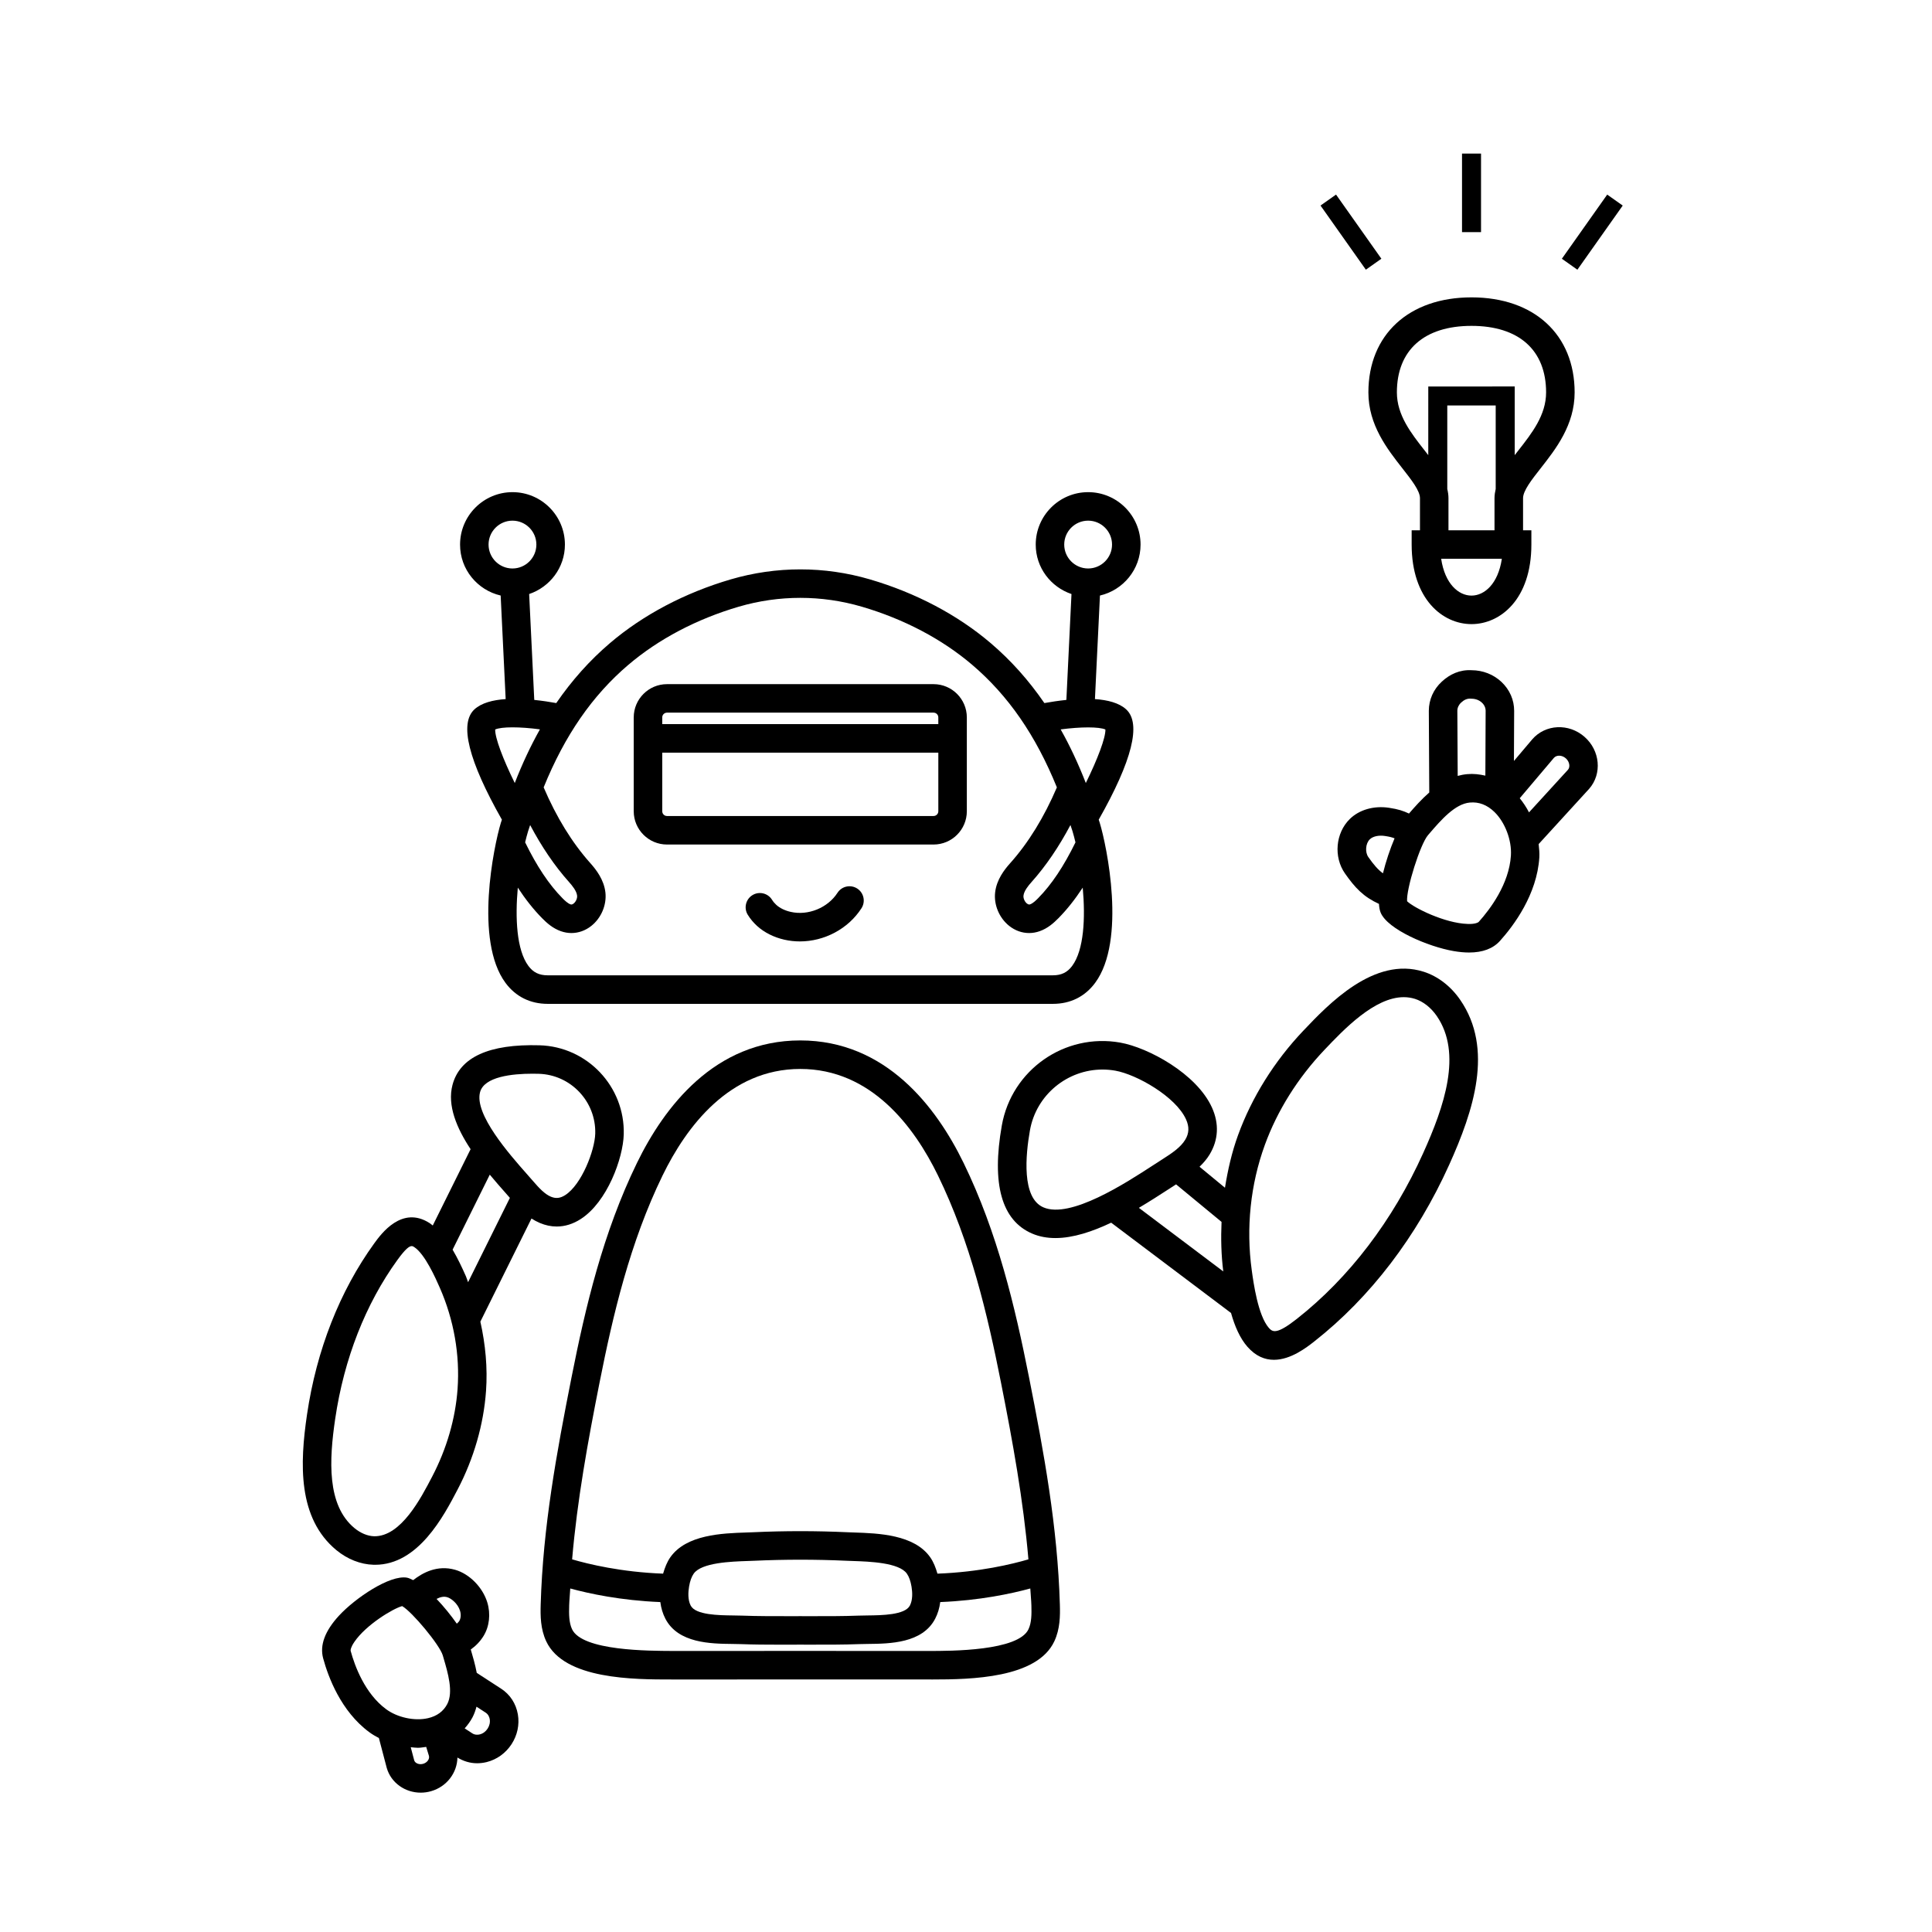<?xml version="1.0" encoding="UTF-8"?>
<!-- Uploaded to: SVG Repo, www.svgrepo.com, Generator: SVG Repo Mixer Tools -->
<svg fill="#000000" width="800px" height="800px" version="1.1" viewBox="144 144 512 512" xmlns="http://www.w3.org/2000/svg">
 <g>
  <path d="m276.68 301.82 1.328 27.445c-3.363 0.23-6.406 1-8.285 2.731-4.062 3.75-1.562 13.621 7.285 29.227-0.09 0.293-0.195 0.559-0.281 0.852-1.855 6.102-7.078 31.172 1.242 42.406 2.691 3.633 6.555 5.551 11.172 5.551h133.9c4.621 0 8.48-1.918 11.172-5.551 8.324-11.238 3.094-36.309 1.238-42.406-0.09-0.293-0.191-0.559-0.281-0.852 8.844-15.602 11.348-25.477 7.285-29.223-1.879-1.734-4.922-2.504-8.285-2.734l1.328-27.441c6.152-1.426 10.762-6.926 10.762-13.504 0-7.66-6.231-13.895-13.891-13.895-7.66 0-13.891 6.234-13.891 13.895 0 6.109 3.988 11.25 9.477 13.105l-1.355 28.059c-2.117 0.219-4.133 0.527-5.828 0.836-4.137-6.012-8.828-11.289-14.227-15.887-8.789-7.492-19.863-13.336-32.027-16.898-12.051-3.531-24.793-3.523-36.848 0-12.164 3.562-23.238 9.406-32.027 16.898-5.398 4.602-10.09 9.875-14.227 15.887-1.695-0.312-3.711-0.617-5.828-0.836l-1.355-28.059c5.488-1.855 9.477-6.996 9.477-13.105 0-7.66-6.231-13.895-13.891-13.895s-13.895 6.234-13.895 13.895c-0.012 6.574 4.602 12.074 10.754 13.5zm7.812 60.824c3.012 5.684 6.445 10.793 10.348 15.152 0.832 0.934 1.957 2.312 2.098 3.551 0.082 0.719-0.316 1.621-0.922 2.102-0.434 0.348-0.707 0.254-0.859 0.199-0.688-0.246-1.477-0.984-2.086-1.605-3.59-3.629-6.832-8.523-9.906-14.812 0.258-1.082 0.523-2.094 0.789-2.961 0.168-0.562 0.363-1.07 0.539-1.625zm143.73 1.625c0.266 0.871 0.527 1.883 0.789 2.965-3.07 6.281-6.316 11.176-9.906 14.809-0.648 0.66-1.406 1.363-2.09 1.605-0.152 0.059-0.418 0.148-0.859-0.195-0.605-0.48-1-1.387-0.922-2.102 0.145-1.246 1.266-2.625 2.098-3.555 3.898-4.359 7.336-9.473 10.348-15.152 0.176 0.555 0.371 1.066 0.543 1.625zm-2.191-75.953c0-3.492 2.84-6.336 6.336-6.336 3.492 0 6.336 2.844 6.336 6.336s-2.84 6.336-6.336 6.336c-3.492-0.004-6.336-2.844-6.336-6.336zm10.914 49.008c0.074 2.168-2.059 7.828-5.191 14.184-1.996-5.125-4.211-9.852-6.664-14.207 5.277-0.699 10.16-0.727 11.855 0.023zm-126.41-17.148c7.988-6.809 18.102-12.129 29.25-15.398 5.332-1.559 10.816-2.34 16.301-2.34s10.965 0.781 16.297 2.34c11.148 3.266 21.266 8.59 29.25 15.398 9.594 8.176 16.855 18.703 22.453 32.488-3.356 7.844-7.496 14.629-12.387 20.098-1.523 1.699-3.59 4.348-3.977 7.738-0.375 3.293 1.09 6.777 3.731 8.875 1.574 1.25 3.406 1.891 5.273 1.891 0.941 0 1.891-0.164 2.82-0.496 2.117-0.754 3.68-2.148 4.93-3.414 2.281-2.309 4.422-5.012 6.461-8.125 0.73 8.031 0.34 16.504-2.801 20.746-1.277 1.723-2.852 2.492-5.102 2.492h-133.9c-2.25 0-3.824-0.766-5.102-2.492-3.144-4.242-3.531-12.715-2.805-20.746 2.039 3.113 4.18 5.816 6.457 8.121 1.246 1.266 2.809 2.66 4.93 3.418 0.93 0.332 1.879 0.496 2.82 0.496 1.871 0 3.703-0.645 5.277-1.891 2.641-2.098 4.102-5.578 3.731-8.875-0.387-3.387-2.457-6.035-3.977-7.738-4.891-5.469-9.031-12.254-12.387-20.098 5.602-13.785 12.863-24.312 22.453-32.488zm-30.117 31.332c-3.133-6.356-5.262-12.02-5.188-14.188 1.703-0.762 6.543-0.742 11.855-0.031-2.453 4.363-4.672 9.09-6.668 14.219zm-0.609-69.527c3.492 0 6.336 2.844 6.336 6.336s-2.84 6.336-6.336 6.336c-3.492 0-6.336-2.84-6.336-6.336 0-3.492 2.844-6.336 6.336-6.336z"/>
  <path d="m291.53 469.04c2.172 0 4.32-0.66 6.363-1.977 7.059-4.547 11.227-16.141 11.406-22.422v-0.004c0.355-12.672-9.66-23.27-22.324-23.625-13.367-0.383-21.102 3.152-23.055 10.484-1.453 5.453 1.141 11.523 4.793 17.047l-10.027 20.227c-0.273-0.211-0.539-0.445-0.824-0.629-7.34-4.746-12.852 2.84-14.66 5.332-9.16 12.645-15.328 28.34-17.84 45.398-1.918 13.012-2.488 27.453 7.793 35.941 2.906 2.391 6.383 3.766 9.793 3.863 0.148 0.004 0.297 0.008 0.449 0.008 11.445 0 18.184-12.883 21.887-19.973 4.289-8.203 6.887-17.223 7.519-26.082 0.438-6.133-0.148-12.328-1.5-18.379l13.547-27.332c0.688 0.449 1.426 0.848 2.223 1.184 1.473 0.625 2.969 0.938 4.457 0.938zm-20.312-35.598c1.102-4.137 8.555-4.898 13.883-4.898 0.582 0 1.137 0.008 1.656 0.023 8.5 0.238 15.227 7.352 14.988 15.859-0.133 4.477-3.602 13.484-7.945 16.281-1.32 0.852-2.492 0.98-3.812 0.43-1.656-0.695-3.121-2.289-4.727-4.144l-1.676-1.91c-4.519-5.121-13.93-15.766-12.367-21.641zm-5.957 78.652c-0.559 7.832-2.867 15.824-6.746 23.246-2.922 5.586-8.203 15.887-15.352 15.785-1.742-0.051-3.59-0.812-5.207-2.144-7.383-6.09-6.734-18.082-5.121-29.008 2.336-15.859 8.035-30.406 16.48-42.07 2.164-2.988 3.168-3.672 3.785-3.672 0.27 0 0.465 0.129 0.656 0.25h0.004c2.871 1.855 5.723 8.348 6.797 10.793 3.723 8.484 5.352 17.758 4.703 26.82zm2.215-29.855c-1.039-2.371-2.211-4.816-3.531-7.066l9.852-19.875c1.453 1.75 2.879 3.367 4.129 4.785l1.199 1.367-11.078 22.344c-0.207-0.512-0.348-1.047-0.57-1.555z"/>
  <path d="m416.69 508.94c-3.676-18.543-8.316-38.25-17.324-56.746-7.219-14.812-20.586-32.469-43.285-32.469s-36.066 17.656-43.281 32.469c-9.008 18.496-13.652 38.203-17.324 56.746-3.973 20.051-7.59 39.75-8.188 60.281-0.09 3.004-0.059 6.481 1.465 9.738 4.742 10.148 23.305 10.125 33.352 10.121l67.957-0.004c0.336 0 0.676 0.004 1.027 0.004 10.195 0 27.738-0.309 32.32-10.121 1.523-3.258 1.559-6.734 1.465-9.738-0.594-20.531-4.211-40.23-8.184-60.281zm-97.098-53.434c6.269-12.875 17.691-28.223 36.488-28.223 18.793 0 30.215 15.344 36.488 28.223 8.633 17.719 13.133 36.859 16.707 54.906 3.106 15.676 5.922 31.137 7.266 46.832-4.211 1.238-12.953 3.379-24.109 3.789-0.465-1.609-1.043-3.09-1.895-4.309-4.215-6.066-13.816-6.387-20.172-6.598l-1.797-0.066c-8.281-0.383-16.688-0.383-24.977 0l-1.797 0.066c-6.356 0.211-15.957 0.531-20.172 6.598-0.848 1.223-1.43 2.699-1.895 4.309-11.156-0.41-19.898-2.551-24.109-3.789 1.344-15.695 4.16-31.156 7.266-46.832 3.578-18.047 8.078-37.188 16.707-54.906zm65.531 113.99c-1.297 2.504-7.477 2.57-11.172 2.613-0.867 0.012-1.676 0.02-2.41 0.047-4.203 0.16-8.402 0.148-12.605 0.145l-2.856-0.004-2.856 0.004c-4.219-0.004-8.402 0.016-12.602-0.145-0.734-0.027-1.543-0.035-2.41-0.047-3.691-0.043-9.875-0.109-11.172-2.613-0.793-1.531-0.676-3.57-0.434-5.012 0.25-1.492 0.652-2.617 1.227-3.445 2.051-2.949 9.965-3.211 14.215-3.356l1.891-0.07c4.031-0.184 8.086-0.277 12.145-0.277 4.059 0 8.117 0.09 12.145 0.277l1.891 0.07c4.25 0.145 12.164 0.406 14.215 3.356 0.574 0.828 0.977 1.957 1.227 3.445 0.238 1.438 0.359 3.477-0.438 5.012zm31.441 6.262c-2.699 5.789-20.609 5.773-26.496 5.762l-33.988-0.008-33.988 0.008c-5.902-0.039-23.797 0.027-26.496-5.766-0.82-1.758-0.828-3.988-0.758-6.312 0.043-1.504 0.211-2.981 0.289-4.477 4.965 1.355 13.367 3.176 23.867 3.602 0.203 1.598 0.645 3.07 1.336 4.406 3.387 6.531 12.059 6.629 17.797 6.691 0.793 0.008 1.539 0.016 2.211 0.043 3.359 0.129 6.719 0.148 10.078 0.148 0.941 0 1.883-0.004 2.824-0.004l2.84-0.004 2.84 0.004c4.309 0 8.602 0.016 12.906-0.148 0.672-0.023 1.418-0.035 2.211-0.043 5.738-0.062 14.41-0.16 17.797-6.688 0.695-1.336 1.137-2.812 1.34-4.406 10.5-0.426 18.902-2.246 23.867-3.602 0.078 1.496 0.242 2.977 0.289 4.481 0.062 2.324 0.059 4.555-0.766 6.312z"/>
  <path d="m320.76 367.81h70.645c4.859 0 8.816-3.957 8.816-8.816v-24.871c0-4.859-3.957-8.816-8.816-8.816h-70.645c-4.859 0-8.816 3.957-8.816 8.816v24.871c0 4.859 3.957 8.816 8.816 8.816zm70.645-7.559h-70.645c-0.695 0-1.258-0.566-1.258-1.258v-15.531h73.164v15.531c-0.004 0.691-0.57 1.258-1.262 1.258zm-70.645-27.391h70.645c0.695 0 1.258 0.566 1.258 1.258v1.785h-73.16v-1.785c0-0.691 0.562-1.258 1.258-1.258z"/>
  <path d="m371.17 379.47c-1.754-1.129-4.09-0.625-5.223 1.129-2.566 3.981-7.777 6.121-12.402 5.059-1.539-0.348-2.863-0.992-3.816-1.855-0.441-0.402-0.824-0.855-1.133-1.352-1.102-1.777-3.434-2.32-5.203-1.223-1.773 1.102-2.32 3.43-1.223 5.203 0.68 1.102 1.52 2.102 2.492 2.981 1.918 1.73 4.41 2.981 7.207 3.617 1.359 0.309 2.734 0.457 4.109 0.457 6.449 0 12.781-3.293 16.324-8.793 1.129-1.754 0.621-4.094-1.133-5.223z"/>
  <path d="m276.82 591.53-6.477-4.203c-0.418-2.207-1.031-4.312-1.574-6.16l-0.012-0.035c1.328-0.926 2.484-2.129 3.367-3.547 1.578-2.539 1.953-5.891 1.004-8.965-1.234-3.996-4.738-7.539-8.523-8.613-4.769-1.355-8.676 0.84-11.109 2.75-0.562-0.273-1.133-0.562-1.629-0.656-4.535-0.812-13.723 5.394-18.035 10.07-3.723 4.035-5.133 7.832-4.195 11.289v0.004c1.34 4.934 4.707 14.031 12.211 19.57 0.797 0.59 1.668 1.098 2.562 1.566l2.082 7.918c1.145 3.981 4.887 6.555 8.996 6.555 0.91 0 1.836-0.125 2.758-0.391 4.184-1.203 6.91-4.906 6.977-8.918 1.586 0.98 3.367 1.516 5.215 1.516 0.848 0 1.699-0.105 2.555-0.316 2.688-0.676 5.019-2.356 6.57-4.731 1.547-2.375 2.144-5.188 1.676-7.918-0.496-2.844-2.059-5.246-4.418-6.785zm-14.285-24.25c1.043 0.297 2.793 1.699 3.371 3.57 0.367 1.191 0.137 2.203-0.203 2.746-0.176 0.281-0.426 0.465-0.645 0.695-1.551-2.207-3.406-4.512-5.367-6.562 1.055-0.547 1.973-0.707 2.844-0.449zm-25.613 14.207c-0.051-0.184 0.031-0.957 0.977-2.348 3.078-4.543 10.297-8.883 12.68-9.504 2.676 1.543 9.957 10.301 10.762 13.062l0.176 0.602c1.195 4.059 2.68 9.105 1.008 12.297-1.016 1.938-2.734 3.195-5.113 3.742-3.531 0.812-8.09-0.168-11.086-2.383-5.656-4.176-8.32-11.484-9.402-15.469zm19.23 29.934c-1.059 0.32-2.16-0.148-2.383-0.906l-0.918-3.484c0.637 0.055 1.273 0.152 1.906 0.152 0.746 0 1.457-0.16 2.188-0.238l0.723 2.359c0.242 0.84-0.453 1.812-1.516 2.117zm17.07-9.316c-0.504 0.773-1.242 1.32-2.078 1.527-0.422 0.105-1.246 0.211-2.012-0.297l-1.992-1.301c0.797-0.887 1.508-1.848 2.078-2.926 0.48-0.918 0.801-1.863 1.055-2.82l2.426 1.574c0.77 0.5 1.008 1.297 1.082 1.723 0.145 0.852-0.051 1.742-0.559 2.519z"/>
  <path d="m521.25 401.51c-13.086-4.16-25.23 8.656-31.875 15.656-7.656 8.066-13.633 17.629-17.277 27.652-1.641 4.5-2.707 9.191-3.469 13.945l-6.738-5.562c0.992-0.969 1.922-2.008 2.672-3.254 2.34-3.863 2.555-8.164 0.621-12.43-4.09-9.031-16.957-15.91-24.289-17.211l-0.004-0.004c-14.742-2.613-28.793 7.246-31.395 21.945-2.754 15.539-0.055 25.18 8.016 28.656 1.93 0.832 4.012 1.195 6.184 1.195 4.715 0 9.848-1.738 14.777-4.074l31.762 23.93c0.988 3.5 2.348 6.672 4.34 8.945 2.234 2.551 4.668 3.465 7.027 3.465 4.5 0 8.727-3.32 10.75-4.91 14.789-11.625 27.129-27.789 35.684-46.742 6.477-14.336 11.887-30.742 2.934-43.738-2.484-3.617-5.938-6.269-9.719-7.465zm-100.74 62.449c-5.801-2.5-4.723-13.855-3.566-20.398 1.676-9.453 9.934-16.121 19.227-16.121 1.125 0 2.266 0.098 3.41 0.301 5.644 1.004 15.996 6.859 18.727 12.895 0.895 1.977 0.828 3.691-0.203 5.398-1.219 2.016-3.473 3.547-6.078 5.199l-2.586 1.668c-7.066 4.59-21.77 14.164-28.93 11.059zm33.051-4.723 2.113-1.367 12.047 9.945c-0.184 4.371-0.098 8.758 0.461 13.129l-22.367-16.852c2.836-1.684 5.488-3.387 7.746-4.856zm67.594-9.641c-8.055 17.852-19.633 33.035-33.465 43.91-5.246 4.117-6.387 3.59-7.426 2.41-2.891-3.301-4.086-12-4.535-15.277-1.547-11.258-0.348-22.75 3.473-33.238 3.297-9.059 8.711-17.711 15.777-25.16 5.109-5.383 13.27-13.98 21.031-13.98 0.996 0 1.988 0.145 2.965 0.449 2.188 0.695 4.242 2.309 5.785 4.543 6.812 9.906 2 23.93-3.606 36.344z"/>
  <path d="m550.07 339.92-4.863 5.746 0.059-13.238c0.016-2.93-1.188-5.672-3.379-7.727-2.117-1.977-4.914-3.074-7.879-3.086-3.156-0.18-5.773 1.055-7.906 3.016-2.211 2.035-3.438 4.766-3.449 7.731l0.117 21.652c-2.051 1.797-3.836 3.805-5.375 5.586-1.461-0.688-2.785-1.152-5.285-1.527-4.043-0.609-7.922 0.523-10.422 2.996-3.762 3.719-4.309 10.051-1.254 14.41 2.672 3.812 4.914 6.191 9.004 8.066 0.051 0.887 0.188 1.668 0.441 2.289 1.84 4.5 12.656 9.051 19.297 10.203 1.488 0.258 2.871 0.391 4.144 0.391 3.602 0 6.348-1.031 8.191-3.082 3.633-4.039 9.816-12.285 10.43-22.148 0.07-1.152-0.059-2.332-0.184-3.504l13.402-14.668c3.457-3.965 2.898-10.137-1.254-13.762-4.148-3.641-10.34-3.359-13.836 0.656zm-19.859-7.566c0.004-0.801 0.363-1.57 1.008-2.164 0.723-0.664 1.551-1.172 2.762-1.023 1.055 0.004 2.031 0.375 2.746 1.047 0.641 0.598 0.988 1.371 0.984 2.172l-0.074 17.168c-1.555-0.355-3.148-0.551-4.801-0.398-0.875 0.078-1.715 0.238-2.531 0.469zm-23.207 34.082c0.809-0.797 2.348-1.141 3.996-0.895 1.234 0.184 1.898 0.359 2.574 0.629-1.172 2.777-2.293 6.082-3.078 9.27-1.344-0.988-2.434-2.258-3.867-4.301-0.926-1.312-0.742-3.598 0.375-4.703zm28.895 21.852c-0.211 0.238-1.121 0.648-2.969 0.566-6.043-0.188-14.223-4.254-16.035-6.016-0.262-3.199 3.465-15.113 5.547-17.523l0.445-0.516c2.981-3.457 6.688-7.758 10.625-8.113 2.402-0.23 4.602 0.621 6.527 2.496 2.824 2.746 4.621 7.492 4.367 11.539-0.473 7.578-5.535 14.258-8.508 17.566zm23.633-40.301-10.328 11.301c-0.703-1.355-1.52-2.594-2.457-3.746l9.051-10.695c0.711-0.812 2.144-0.766 3.144 0.105 0.996 0.867 1.238 2.285 0.59 3.035z"/>
  <path d="m515.63 268.09c2.402 3.066 4.676 5.961 4.676 7.93v8.516h-2.203v3.777c0 14.488 8.223 21.086 15.863 21.086s15.863-6.598 15.863-21.086v-3.777h-2.203v-8.516c0-1.969 2.269-4.867 4.676-7.93 4.008-5.113 8.992-11.473 8.992-20.094 0-15.305-10.727-25.191-27.328-25.191s-27.328 9.887-27.328 25.191c-0.004 8.617 4.984 14.98 8.992 20.094zm18.332 33.75c-3.41 0-7.043-3.078-8.039-9.75h16.082c-1 6.672-4.633 9.75-8.043 9.75zm0-17.309h-6.102v-8.516c0-0.832-0.129-1.637-0.316-2.43v-22.129h12.832v22.129c-0.184 0.793-0.316 1.598-0.316 2.43v8.516zm0-54.172c12.566 0 19.77 6.43 19.77 17.633 0 6.012-3.754 10.801-7.387 15.43-0.312 0.398-0.621 0.797-0.93 1.195v-18.199l-11.453 0.004h-11.453l-0.004 18.195c-0.309-0.398-0.617-0.793-0.93-1.195-3.633-4.629-7.387-9.418-7.387-15.43 0-11.203 7.207-17.633 19.773-17.633z"/>
  <path d="m531.45 184.7h5.039v20.816h-5.039z"/>
  <path d="m493.95 198.47 4.113-2.906 12.016 17-4.113 2.906z"/>
  <path d="m557.91 212.57 12.016-17 4.113 2.906-12.016 17z"/>
 </g>
</svg>